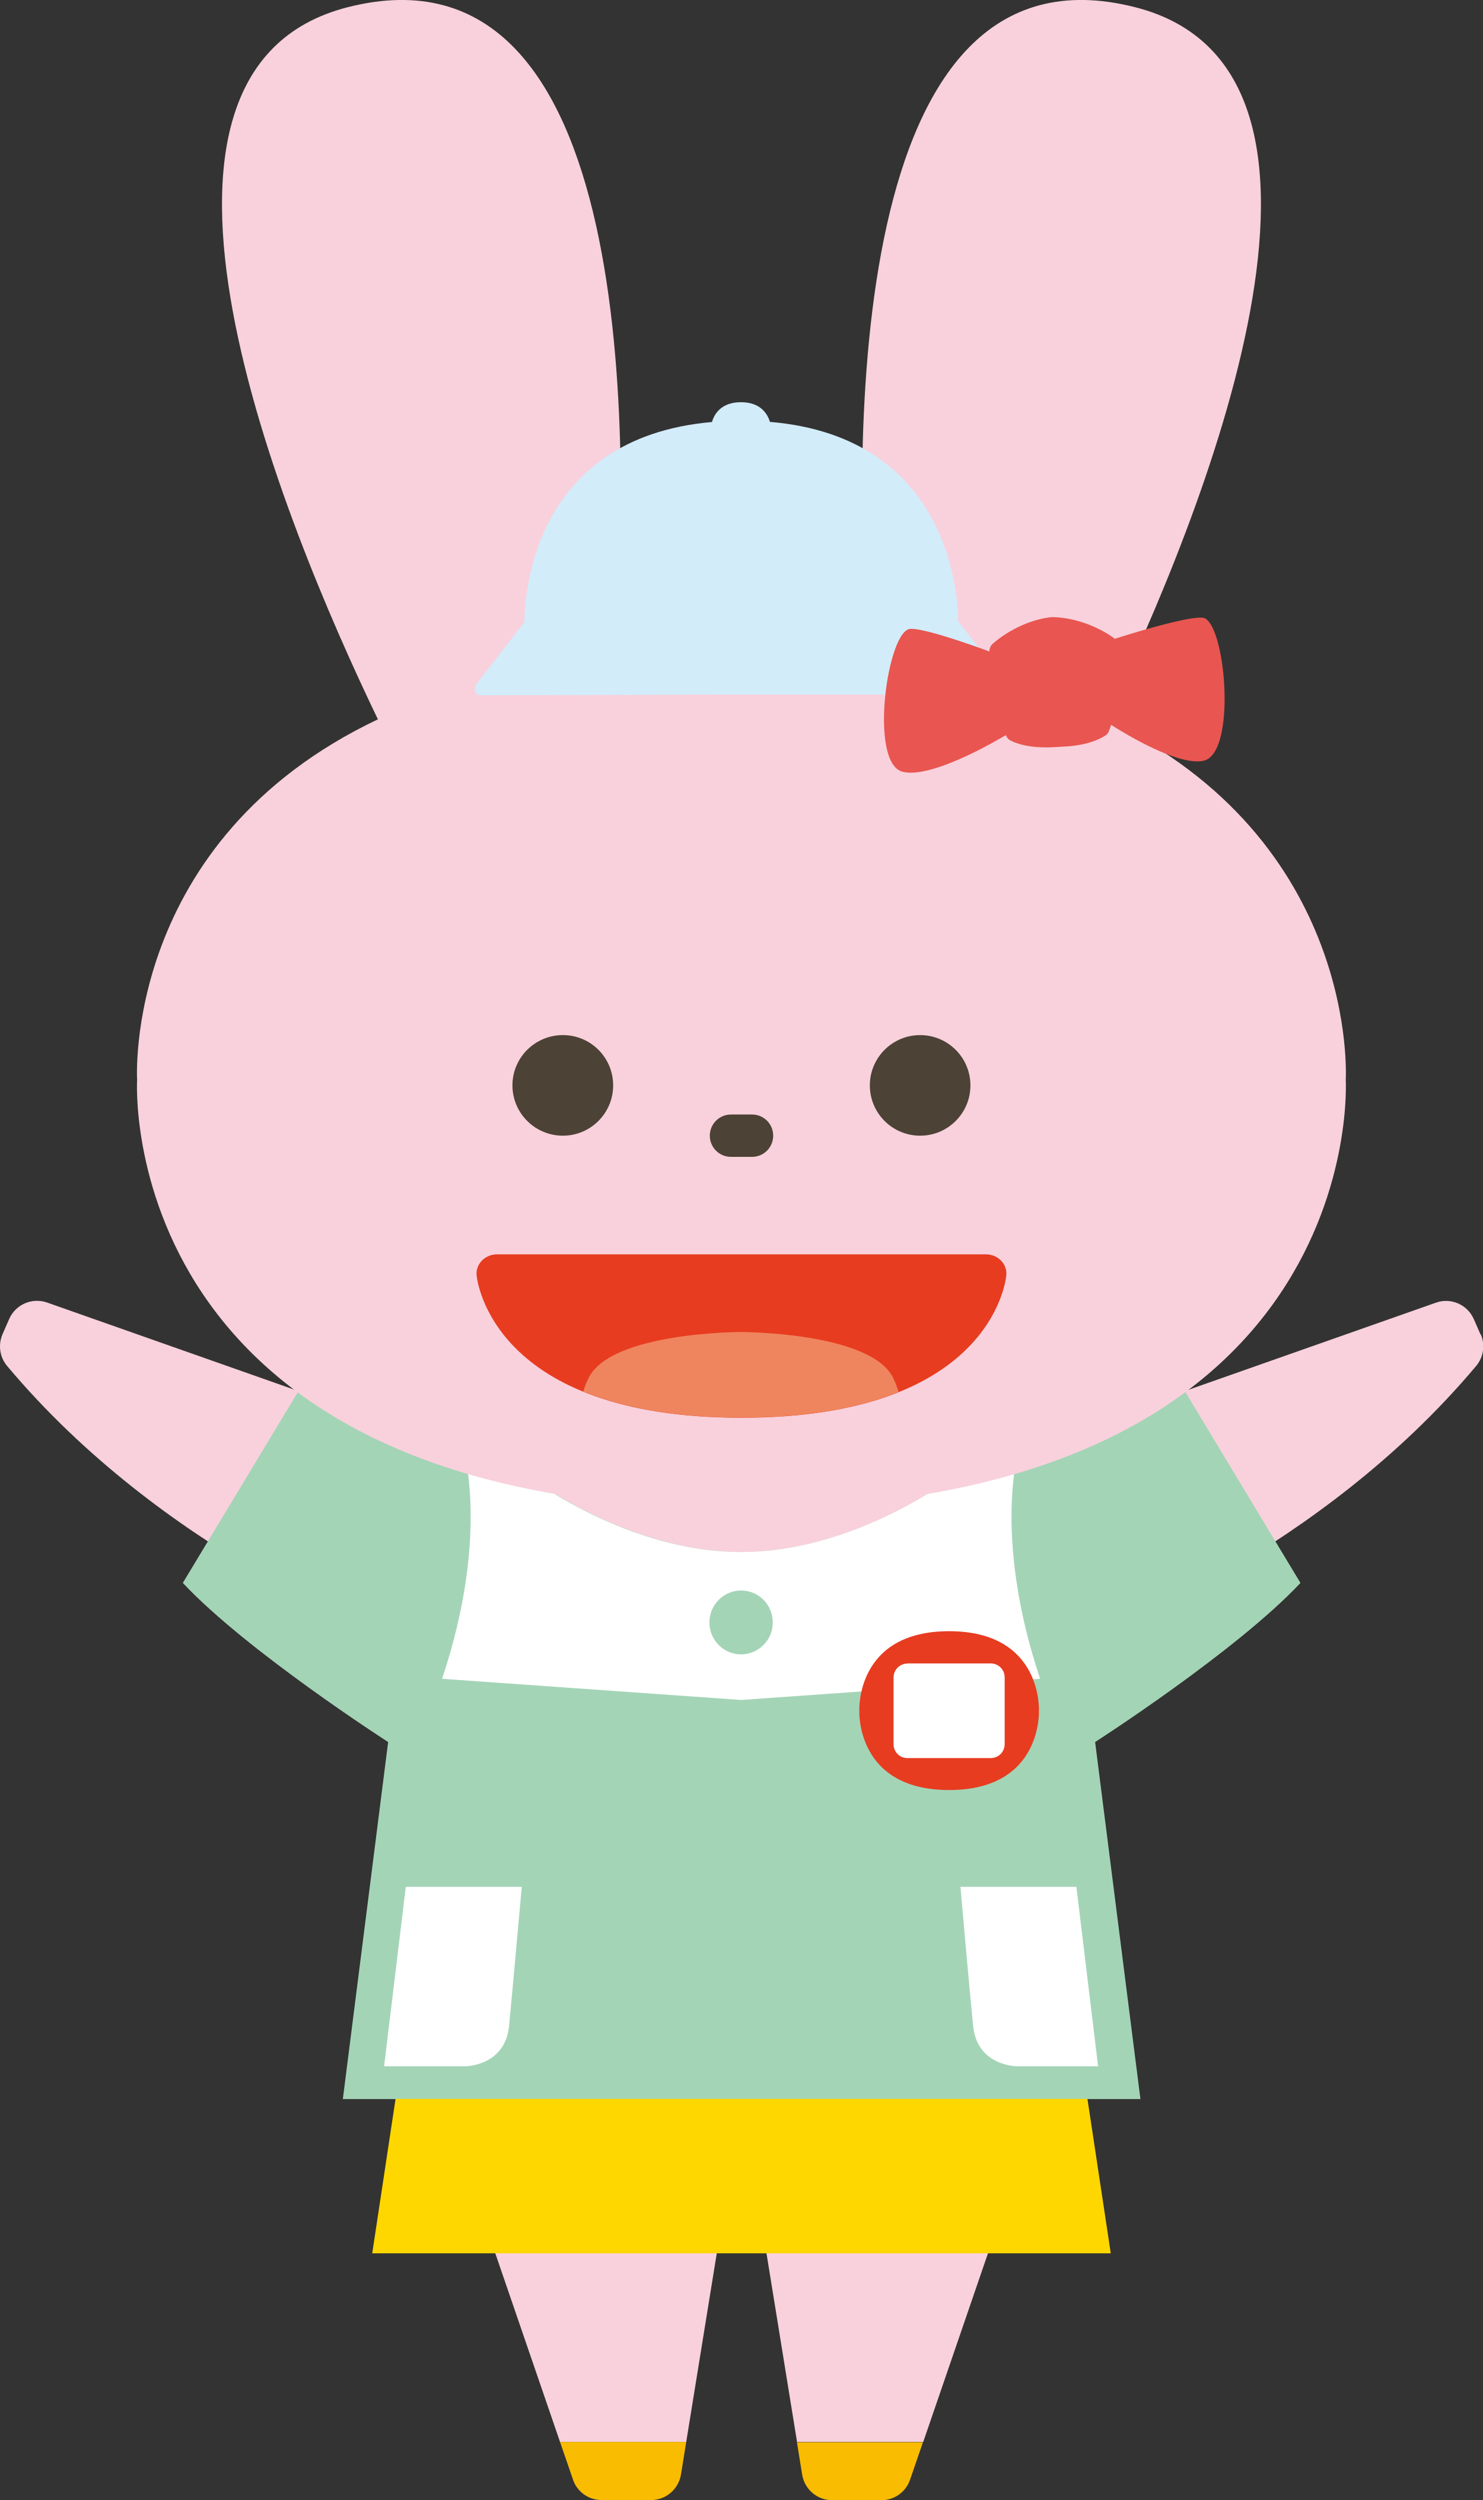 <?xml version="1.0" encoding="UTF-8"?>
<svg id="_レイヤー_2" data-name="レイヤー 2" xmlns="http://www.w3.org/2000/svg" viewBox="0 0 110 185.42">
  <rect x="0" y="0" width="110" height="185.42" fill="#333333" stroke="none"/>
  <defs>
    <style>
      .cls-1 {
        fill: #4c4235;
      }

      .cls-2 {
        fill: #fff;
      }

      .cls-3 {
        fill: #e95550;
      }

      .cls-4 {
        fill: gold;
      }

      .cls-5 {
        fill: #f9bc00;
      }

      .cls-6 {
        fill: #a4d4b6;
      }

      .cls-7 {
        fill: #f8d1dc;
      }

      .cls-8 {
        fill: #d2ecfa;
      }

      .cls-9 {
        fill: #ef855e;
      }

      .cls-10 {
        fill: #e73c20;
      }
    </style>
  </defs>
  <g id="_レイヤー_1-2" data-name="レイヤー 1">
    <g>
      <path class="cls-7" d="m109.82,98.98l-.5-1.14c-.47-1.08-1.69-1.62-2.8-1.23l-34.88,12.28c-4.38-3.37-9.94-5.23-16.64-5.23s-12.27,1.86-16.64,5.23L3.48,96.6c-1.11-.38-2.33.15-2.8,1.23l-.5,1.14c-.33.78-.2,1.68.34,2.33,11.63,13.87,27.9,19.93,29.1,20.36-1.97,6.18,2.2,12.21,2.75,12.97-.7.85-4.75,6.17-2.45,12.63l11.62,33.85h9.36l2.71-16.73c.46.02.93.03,1.4.03s.94,0,1.4-.03l2.71,16.73h9.36l11.62-33.85c2.3-6.46-1.75-11.77-2.45-12.63.55-.75,4.72-6.78,2.75-12.97,1.19-.43,17.47-6.5,29.1-20.36.54-.65.67-1.55.34-2.33Z"/>
      <path class="cls-5" d="m42.5,183.91c.31.9,1.16,1.51,2.12,1.51h3.67c1.1,0,2.04-.8,2.22-1.89l.39-2.42h-9.36l.96,2.79Z"/>
      <path class="cls-5" d="m59.11,181.12l.39,2.42c.18,1.09,1.12,1.89,2.22,1.89h3.66c.96,0,1.81-.61,2.12-1.51l.96-2.79h-9.35Z"/>
      <path class="cls-6" d="m96.46,117.4l-9.1-15.09-15.71,6.57s-7.63,6.23-16.64,6.23-16.64-6.23-16.64-6.23l-15.71-6.57-9.1,15.09c4.75,5.07,15.23,11.8,15.23,11.8l-3.36,26.48h0,59.16l-3.36-26.48s10.48-6.73,15.23-11.8Z"/>
      <polygon class="cls-4" points="29.34 155.67 27.61 167.12 55 167.12 82.39 167.12 80.66 155.67 29.34 155.67"/>
      <path class="cls-2" d="m30.1,139.94l-1.61,13.31h6.01s2.96,0,3.26-2.99c.24-2.47.94-10.32.94-10.32h-8.6Z"/>
      <path class="cls-2" d="m79.84,139.94l1.61,13.31h-6.01s-2.96,0-3.26-2.99c-.25-2.47-.94-10.32-.94-10.32h8.6Z"/>
      <path class="cls-2" d="m75.64,107.19l-4.03,1.69s-7.63,6.23-16.64,6.23h0c-9.02,0-16.64-6.23-16.64-6.23l-4.03-1.69s2.11,6.49-1.51,17.32l22.18,1.57,22.18-1.57c-3.62-10.83-1.51-17.32-1.51-17.32Zm-20.67,15.51c-1.3,0-2.35-1.06-2.35-2.37s1.05-2.36,2.35-2.37c1.3,0,2.35,1.06,2.35,2.37s-1.05,2.36-2.35,2.37Z"/>
      <path class="cls-10" d="m70.4,120.98c-6.95,0-6.66,5.89-6.66,5.89,0,0-.29,5.89,6.66,5.89s6.66-5.89,6.66-5.89c0,0,.29-5.89-6.66-5.89Z"/>
      <path class="cls-2" d="m67.3,123.37h6.19c.57,0,1.03.46,1.03,1.03v4.96c0,.57-.46,1.03-1.03,1.03h-6.19c-.57,0-1.02-.46-1.02-1.02v-4.96c0-.57.46-1.03,1.03-1.03Z"/>
      <path class="cls-7" d="m81.96,53.35c7.16-14.88,20.77-48.07,2.26-52.81-21.6-5.52-20.97,32.56-19.83,48.21-2.89-.31-6.01-.48-9.4-.48s-6.5.17-9.39.48c1.14-15.64,1.77-53.73-19.83-48.21-18.5,4.74-4.9,37.93,2.26,52.81-18.93,8.99-17.86,26.73-17.86,26.73,0,0-1.92,31.81,44.82,31.81s44.83-31.81,44.83-31.81c0,0,1.07-17.74-17.87-26.73Z"/>
      <path class="cls-10" d="m74.25,93.49c-.29-.29-.69-.46-1.12-.46h-36.26c-.43,0-.84.17-1.12.46-.29.29-.43.69-.4,1.08.04.43,1.2,10.58,19.65,10.58s19.61-10.14,19.64-10.57c.04-.4-.1-.79-.39-1.09Z"/>
      <path class="cls-9" d="m54.96,98.79s-9.6,0-11.29,3.39c-.18.35-.31.7-.41,1.03,2.81,1.14,6.6,1.93,11.73,1.93s8.87-.77,11.66-1.9c-.1-.34-.23-.69-.41-1.06-1.68-3.39-11.28-3.39-11.29-3.39Z"/>
      <path class="cls-8" d="m74.68,50.72l-3.61-4.64c0-1.65-.49-13.66-13.96-14.79-.18-.59-.69-1.46-2.15-1.46-1.47,0-1.98.88-2.15,1.47-13.46,1.17-13.91,13.18-13.91,14.83l-3.59,4.65c-.11.15-.13.35-.05.52.08.17.25.27.44.27h0s19.3-.06,19.3-.06h19.3c.19,0,.36-.1.44-.27.08-.17.06-.37-.05-.51Z"/>
      <path class="cls-1" d="m38.01,80.5c0-2.06,1.67-3.73,3.74-3.73s3.73,1.67,3.73,3.73-1.67,3.73-3.73,3.73-3.74-1.67-3.74-3.73Z"/>
      <path class="cls-1" d="m64.52,80.5c0-2.06,1.67-3.73,3.73-3.73s3.73,1.67,3.73,3.73-1.67,3.73-3.73,3.73-3.73-1.67-3.73-3.73Z"/>
      <path class="cls-1" d="m52.65,84.23c0-.87.7-1.57,1.57-1.57h1.57c.86,0,1.56.7,1.56,1.57s-.7,1.57-1.56,1.57h-1.57c-.87,0-1.57-.7-1.57-1.57Z"/>
      <g>
        <path class="cls-3" d="m76.41,49.47s-7.16-2.87-8.87-2.83c-1.71.03-3.11,9.89-.62,10.59,2.49.7,9.33-3.54,10.31-4.49.98-.94-.82-3.27-.82-3.27Z"/>
        <path class="cls-3" d="m80.19,48.19s7.3-2.5,9-2.38c1.7.12,2.6,10.04.09,10.61-2.52.57-9.14-4.01-10.07-5-.93-.99.98-3.23.98-3.23Z"/>
        <path class="cls-3" d="m82.84,47.68c-.04-.16-.13-.29-.25-.38-.08-.06-2.03-1.51-4.6-1.53-2.53.29-4.31,1.93-4.38,2-.11.1-.18.24-.21.4-.48,3.23,1.2,6.35,1.27,6.48.06.11.15.2.26.26.69.35,1.58.52,2.64.52h.17c.25,0,1.27-.06,1.53-.08,1.14-.1,2.06-.37,2.74-.81.1-.07.18-.16.23-.29.06-.14,1.41-3.42.59-6.57Z"/>
      </g>
    </g>
  </g>
</svg>